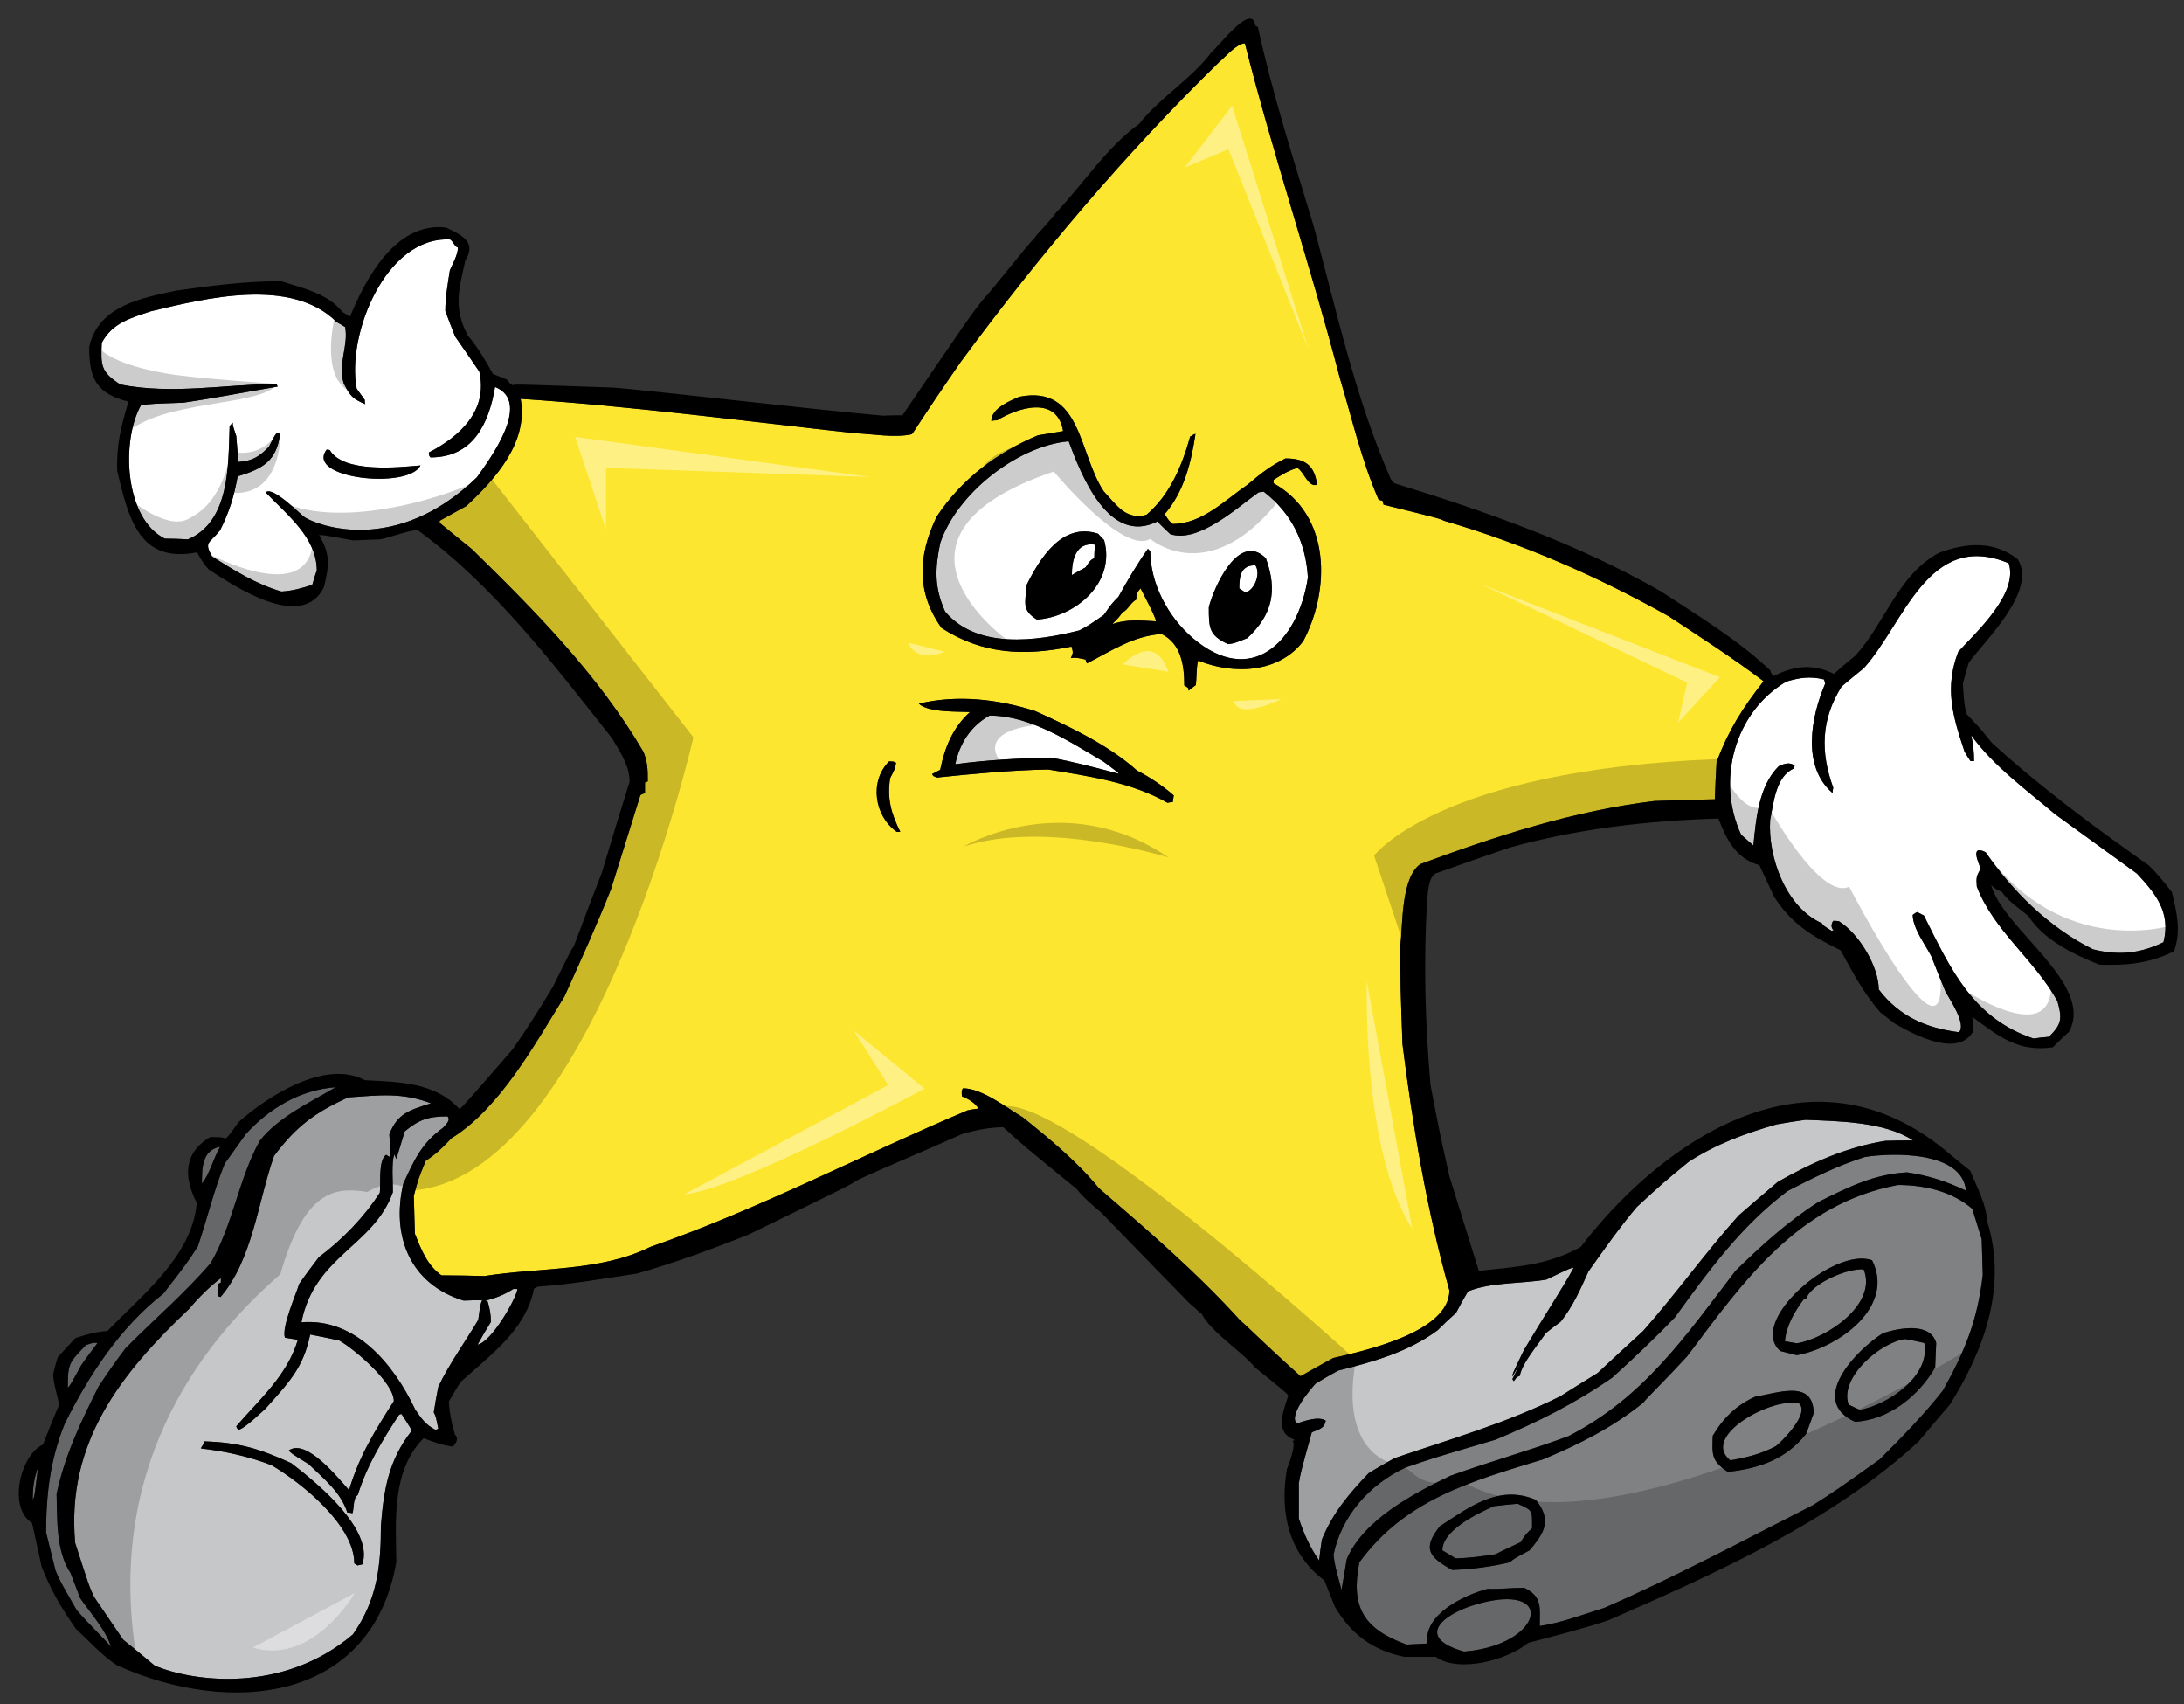 <?xml version="1.0" encoding="utf-8"?>
<!-- Generator: Adobe Illustrator 17.0.0, SVG Export Plug-In . SVG Version: 6.00 Build 0)  -->
<!DOCTYPE svg PUBLIC "-//W3C//DTD SVG 1.1//EN" "http://www.w3.org/Graphics/SVG/1.1/DTD/svg11.dtd">
<svg version="1.1" id="Layer_1" xmlns="http://www.w3.org/2000/svg" xmlns:xlink="http://www.w3.org/1999/xlink" x="0px" y="0px"
	 width="200px" height="156px" viewBox="0 0 200 156" style="enable-background:new 0 0 200 156;" xml:space="preserve">
<rect x="0" y="0" width="200" height="156" fill="#333333" stroke="none"/>
<path id="color4" style="fill:#C6C7C9;" d="M36.548,129.521c-1.539,2.34-2.949,4.65-3.784,7.346c-0.447,0.286-0.32,1.151-0.48,1.667
	c-0.16-0.033-0.32-0.065-0.481-0.065c-0.577-1.86-2.181-3.111-3.528-4.426c-1.57-0.963-1.57-0.963-1.828-1.252
	c1.604-1.152,4.522,2.536,5.518,3.625c0.96-3.175,2.308-5.324,4.103-8.146c0-1.732-3.686-4.811-5.002-5.55
	c-0.898-0.191-1.795-0.383-2.662-0.545c-0.609,3.048-1.988,4.427-4.072,6.768c-0.193,0.163-2.021,1.956-2.534,1.956
	c-0.065-0.126-0.129-0.224-0.161-0.319c2.118-2.47,4.65-4.619,5.644-7.924c-0.417-0.063-0.802-0.127-1.187-0.19
	c-0.32-0.961,1.029-4.009,1.315-4.941c0.577-0.832,1.188-1.634,1.796-2.436c2.117-1.57,4.17-3.688,5.58-5.9
	c0.097-0.803-0.16-2.983,0.579-3.465c0.095,0.063,0.192,0.13,0.321,0.192c0.063-0.896,0.063-0.896-0.032-2.053
	c0.736-1.955,1.891-2.244,3.815-2.854c-2.694-1.024-4.714-0.737-7.6-0.542c-3.111,1.441-4.745,2.66-6.768,5.353
	c-1.474,4.139-1.956,9.496-4.905,12.925c-0.097-0.03-0.162-0.062-0.226-0.096c0-0.384,0-0.77,0.033-1.124
	c0.063-0.03,0.128-0.062,0.225-0.095v-0.415c-0.962,0.704-2.118,1.858-2.886,2.789c-6.288,5.934-11.29,12.283-10.455,21.456
	c1.281,3.975,1.281,3.975,1.73,4.938c0.867,1.283,1.766,2.599,2.663,3.913c0.963,0.77,1.923,1.57,2.886,2.373
	c3.419,1.452,11.704,2.634,18.154-2.855c2.211-3.142,2.565-6.222,2.565-9.939c0.255-3.305,0.706-5.998,2.789-8.66
	c0-0.193,0-0.193-0.898-1.573C36.677,129.456,36.614,129.489,36.548,129.521z M33.181,143.216c-0.16,0.032-0.32,0.063-0.448,0.098
	c-0.097-0.066-0.192-0.13-0.288-0.192c0-3.497-4.844-7.377-7.57-8.982c-2.084-0.802-4.265-1.284-6.478-1.537
	c0.064-0.195,0.257-0.323,0.32-0.645c3.174,0.096,5.069,0.676,7.953,1.99C29.011,135.744,34.24,140.008,33.181,143.216z
	 M125.32,134.878c-1.796,1.891-3.271,3.623-4.266,6.06c-0.097,0.642-0.192,1.285-0.257,1.926c-0.833-1.188-1.412-2.47-1.859-3.848
	v-3.239c0.192-1.059,0.192-1.059,1.187-4.649c0.768-0.321,1.121-0.353,1.282-1.062c-0.672-0.449-1.956,0.032-2.661,0.256
	c-0.771-0.766,1.282-3.174,1.733-3.654c0.67-0.417,1.347-0.801,2.052-1.188c3.206-0.8,6.411-1.698,9.106-3.686
	c0.546-0.544,1.122-1.091,1.7-1.603c0.353-0.674,0.706-1.316,1.091-1.959c2.051-0.862,4.97-0.702,7.184-1.089
	c2.212-1.058,2.212-1.058,2.502-1.089c-0.93,1.733-2.565,4.201-4.555,7.534c-1.058,2.184-1.058,2.184-1.058,2.44
	c0.223-0.418,0.48-0.803,0.737-1.189c-0.257,0.448-0.515,0.933-0.737,1.412c0.032,0.065,0.064,0.129,0.128,0.191
	c0.224-0.288,0.224-0.382,0.544-0.479c0.225-1.22,1.732-2.919,2.375-3.912c0.448-0.353,0.896-0.707,1.379-1.058
	c1.123-1.414,1.795-2.953,2.532-4.588c1.413-1.987,2.855-4.041,4.427-5.902c2.405-2.212,2.405-2.212,4.747-4.135
	c2.533-1.638,5.161-2.599,8.049-3.431c0.867-0.161,1.762-0.291,2.662-0.418c3.015,0.127,7.247,0.161,9.846,1.893
	c-0.866,0-1.701,0-2.534,0.032c-3.56,0.575-6.735,1.986-9.846,3.751c-1.218,1.028-2.405,2.052-3.592,3.078
	c-3.048,3.399-5.741,7.183-8.754,10.584c-1.412,1.282-2.793,2.566-4.171,3.848c-1.154,0.706-2.277,1.411-3.398,2.119
	c-4.939,2.468-10.039,3.91-15.203,5.674C126.893,133.948,126.089,134.396,125.32,134.878z M43.795,120.831
	c-1.216,2.052-2.628,3.975-3.656,6.124c-0.16,0.771-0.287,1.541-0.415,2.344c0.191,0.384,0.191,0.384,0.415,1.507
	c-0.095,0.03-0.191,0.063-0.255,0.095c-0.899-0.449-1.283-1.026-1.86-1.858c-1.924-4.073-5.42-8.403-10.423-7.985
	c1.222-6.114,6.585-6.94,8.372-11.899c0.03-0.707-0.162-2.95,0.16-3.464c0.032,0.127,0.095,0.255,0.161,0.416
	c0.256-0.866,0.511-1.7,0.768-2.533c1.314-1.088,2.182-1.378,3.914-1.378c0.351,0.352-0.192,0.799-0.417,1.056
	c-1.957,1.412-2.631,2.953-3.625,5.101c-1.122,4.812,0.61,9.205,5.518,10.712c0.545-0.031,1.122-0.031,1.699-0.031
	C43.99,119.42,43.99,119.42,43.795,120.831z M47.004,118.007h0.384c-0.128,0.899-2.339,4.813-3.655,5.1
	c0.383-0.706,0.801-1.411,1.219-2.081c0-0.708-0.098-1.19-0.29-1.862c-0.064-0.033-0.127-0.063-0.192-0.094
	C45.4,118.842,46.202,118.52,47.004,118.007z"/>
<path id="color3" style="fill:#808183;" d="M138.733,149.74c-1.037,0.712-2.608,1.297-4.659,1.46
	c-4.531-1.271-2.002-3.408,1.067-4.31C140.52,145.313,141.379,147.93,138.733,149.74z M6.467,144.018
	c-1.347-2.021-1.219-4.905-1.284-7.246c0.77-3.594,2.214-6.576,3.85-9.848c1.922-2.886,2.245-3.144,2.438-3.463
	c2.533-2.566,5.482-5.1,7.823-7.826c2.054-3.524,2.535-7.663,4.492-11.191c1.699-2.182,4.617-3.527,6.958-4.909
	c-3.238,0.227-6.092,1.927-8.242,4.301c-0.642,0.895-1.281,1.794-1.924,2.692c-1.011,2.497-1.591,5.019-2.469,7.601
	c-1.057,1.604-1.057,1.604-3.143,4.298c-3.977,3.108-6.832,7.472-9.044,11.931c-1.313,3.269-1.701,6.415-1.701,9.942
	c0.289,1.153,0.579,2.309,0.868,3.495c0.416,0.962,0.416,0.962,1.922,3.591c1.123,1.316,2.984,3.078,3.144,3.399
	c-0.321-1.379-1.989-3.271-2.823-4.489C7.043,145.525,6.755,144.756,6.467,144.018z M177.915,127.308
	c-1.765,2.248-3.752,4.267-5.771,6.288c-3.913,2.789-3.913,2.789-6.127,4.201c-6.316,3.207-12.603,6.573-19.082,9.395
	c-1.955,0.608-3.945,1.382-5.933,1.67c0-1.733,0.255-2.663-1.411-3.497c-1.477,0-1.894,0.128-3.37,0.097
	c-2.18,0.578-5.866,2.339-5.515,5.002c-0.641,0.032-1.282,0.066-1.89,0.098c-4.011-1.445-5.133-3.496-4.332-7.536
	c4.234-5.772,10.232-7.409,16.838-9.429c3.305-1.38,6.349-2.919,9.142-5.164c0.513-0.641,1.795-1.828,4.038-4.266
	c5.198-6.929,10.17-13.982,19.308-15.684c2.406,0,4.94,0.579,6.8,2.183c0.287,0.929,0.578,1.858,0.863,2.79
	c0.036,1.056,0.066,2.147,0.098,3.238C181.091,120.895,179.938,123.686,177.915,127.308z M140.65,137.314
	c-3.368-1.444-6.061,0.642-8.789,2.405c-1.666,2.086-0.961,2.854,1.123,4.01c1.796-0.065,3.559-0.29,5.292-0.705
	c0.352-0.321,0.352-0.321,1.795-1.092C141.42,140.329,142.156,139.207,140.65,137.314z M163.035,123.686
	c0.48,0.128,0.994,0.256,1.507,0.382c3.753-0.672,9.045-4.391,6.894-8.689C167.973,114.095,159.956,121.021,163.035,123.686z
	 M166.083,129.393c0-3.174-3.368-1.826-5.324-1.538c-1.732,0.769-2.951,1.956-3.914,3.591c-0.063,1.732-0.128,2.311,1.379,3.305
	c2.92-0.322,5.323-1.157,7.185-3.497C165.634,130.612,165.857,130.003,166.083,129.393z M177.307,122.948
	c-0.546-1.956-3.464-1.347-4.873-0.898c-2.473,1.569-6.896,6.157-2.566,8.113c3.109-0.16,5.835-2.372,7.343-4.971
	C177.243,124.422,177.273,123.686,177.307,122.948z M132.825,135.105c3.559-1.284,7.279-2.314,10.808-3.626
	c6.862-3.528,10.647-9.045,15.299-15.139c2.403-2.341,4.715-4.457,7.565-6.285c2.695-1.346,5.102-2.567,8.145-2.727
	c1.991,0.289,3.594,0.834,5.391,1.666c-0.352-3.654-6.801-3.463-9.236-3.076c-2.469,0.77-4.778,1.924-7.088,3.111
	c-4.232,3.175-7.247,7.311-10.327,11.577c-1.827,1.891-3.784,3.751-5.739,5.515c-3.433,2.375-6.832,4.074-10.68,5.678
	c-5.772,1.7-5.772,1.7-8.274,2.564c-3.271,1.54-5.837,4.395-6.574,7.985c0.129,0.965,0.129,0.965,0.737,3.21
	c0.16-0.965,0.32-1.894,0.479-2.824C124.871,139.111,129.488,136.705,132.825,135.105z M138.982,137.666
	c-0.738,0.065-1.476,0.129-2.183,0.226c-1.441,0.642-4.714,2.181-4.714,4.041c0.385,0.224,0.803,0.483,1.22,0.737
	c1.219-0.031,2.436-0.191,3.656-0.383c0.737-0.385,1.506-0.738,2.278-1.093c0.48-0.737,0.48-0.737,1.057-1.282
	C140.297,138.277,140.425,138.31,138.982,137.666z M3.483,134.331c-0.385,1.093-0.481,1.799-0.481,2.983
	C3.162,136.995,3.162,136.995,3.483,134.331z M158.449,133.691c1.476-0.257,2.855-0.577,4.201-1.314
	c0.515-0.418,3.078-2.918,2.116-3.881C162.427,127.823,155.658,131.445,158.449,133.691z M174.484,122.594
	c-2.182,0.225-6.093,3.496-5.196,5.998c0.322,0.16,0.676,0.32,1.026,0.48c2.535-0.449,6.512-3.08,5.902-6.127
	C175.64,122.818,175.06,122.691,174.484,122.594z M8.935,122.948c-0.416-0.033-0.416-0.033-1.058,0.192
	c-1.604,1.635-1.667,1.765-1.667,3.911c0.255-0.286,0.255-0.286,1.219-2.051C7.91,124.295,8.422,123.619,8.935,122.948z
	 M170.669,116.213c-1.477-0.128-4.812,1.283-5.294,2.726h-0.193c-0.832,1.122-1.6,2.404-1.73,3.849
	c0.354,0.063,0.705,0.128,1.09,0.192C167.204,122.563,171.949,119.453,170.669,116.213z M18.493,108.354
	c0.705-0.865,1.058-2.339,1.667-3.367C18.493,105.31,18.493,106.912,18.493,108.354z"/>
<path id="color2" style="fill:#FDE62F;" d="M122.083,124.325c2.756-0.64,10.644-2.339,10.644-6.188
	c-2.085-7.442-3.335-14.915-4.297-22.547c-0.192-5.354-0.192-5.354-0.192-9.043c0.225-1.926,0.064-6.189,1.828-7.439
	c6.927-2.568,14.046-4.876,21.422-5.775c1.83-0.065,3.69-0.128,5.55-0.16c0.032-1.153,0.097-2.309,0.16-3.432
	c1.123-2.951,2.341-4.875,4.299-7.376c-2.792-2.118-5.742-4.009-8.661-5.934c-6.575-3.689-13.342-6.639-20.588-8.754
	c-0.482-0.225-0.482-0.225-5.549-1.475c-0.031-0.129-0.064-0.257-0.097-0.354c-0.127-0.031-0.256-0.063-0.353-0.096
	c-1.571-3.591-2.437-7.441-3.559-11.161c-2.662-10.23-6.094-20.364-8.69-30.626c-0.736,0-1.795,1.251-2.34,1.699
	c-8.629,8.402-16.519,17.767-23.671,27.452c-3.816,5.517-4.233,6.35-4.489,6.637c-1.571,0.354-3.624-0.031-5.228-0.094
	c-10.199-1.124-20.366-2.469-30.596-3.145c0.738,3.945-2.309,7.345-4.972,9.814c-0.832,0.448-1.636,0.899-2.436,1.349v0.192
	c0.962,0.802,1.956,1.604,2.949,2.405c5.806,5.677,11.578,11.515,15.715,18.571c0.385,1.025,0.385,1.604,0.385,2.693
	c-0.095,0.031-0.192,0.065-0.255,0.096v0.963c-0.162,0.062-0.29,0.127-0.418,0.191c-0.899,2.854-1.795,5.741-2.695,8.626
	c-1.314,3.305-2.79,6.575-4.263,9.814c-2.663,4.297-5.902,10.232-10.361,12.989c-0.703,0.77-1.475,1.507-2.339,2.051
	c-0.673,1.638-0.673,1.638-1.091,3.207c0.03,1.158,0.063,2.312,0.095,3.467c0.579,1.442,1.123,2.884,2.438,3.815
	c1.315,0,2.629,0.031,3.944,0.063c5.003-0.803,10.583-0.386,15.169-2.661c9.975-3.466,19.339-8.401,29.057-12.507
	c0.322-0.065,0.643-0.13,0.995-0.163c-0.257-0.513-0.995-0.928-1.507-1.121c-0.033-0.513-0.033-0.513,0.095-0.737
	c1.766,0,4.011,1.794,5.486,2.661c2.404,1.925,5.035,4.105,6.959,6.48c4.457,3.846,8.978,7.728,12.956,12.122
	c0.898,0.769,2.052,1.987,5.515,5.098C120.094,125.418,121.085,124.871,122.083,124.325z M82.12,76.155
	c-2.05-1.443-2.532-4.618-0.705-6.446c0.418,0,0.418,0,0.642,0.129c-0.097,0.544-0.097,0.544-0.545,1.41
	c-0.289,1.89,0.097,3.208,0.93,4.906H82.12z M107.394,73.431c-0.161,0-0.322,0.03-0.482,0.063c-3.302-1.89-7.246-2.437-10.936-3.047
	c-3.398,0.066-6.767,0.384-10.166,0.738c-0.353-0.127-0.353-0.127-0.45-0.32c0.225-0.128,0.481-0.256,0.739-0.385
	c0.417-2.054,1.153-3.879,2.726-5.292c-1.027-0.063-3.848,0.065-4.682-0.768c3.527-0.837,7.216-0.419,10.648,0.674
	c3.208,1.443,6.702,3.11,9.332,5.45c1.187,0.61,2.374,1.412,3.367,2.279C107.458,73.013,107.425,73.205,107.394,73.431z
	 M109.734,60.473c-0.161,0.163-0.161,1.828-0.226,2.245c-0.225,0.161-0.448,0.322-0.673,0.514v-0.225
	c-0.128-0.097-0.256-0.192-0.385-0.255c0-1.862-0.288-3.818-2.083-4.716c-2.599,0.191-4.521,1.509-6.834,2.695
	c-0.063-0.129-0.096-0.258-0.126-0.355c-0.481-0.095-0.866-0.225-1.349-0.128c0.226-0.479,0.226-0.513,0.065-1.058
	c-4.362,0.896-8.177,0.705-11.899-1.699c-2.309-3.239-2.18-6.608-0.448-10.197c2.276-3.434,5.518-5.871,9.269-7.441
	c0.77-0.128,1.539-0.259,2.308-0.387c-0.543-3.271-4.072-2.181-6.028-0.994c-0.193,0-0.387,0.031-0.546,0.063
	c0-1.153,1.732-1.858,2.566-2.211c5.709-1.123,5.42,5.196,7.729,8.656c1.186,1.254,2.02,2.663,3.912,2.15
	c2.149-1.829,3.271-4.521,4.008-7.183c0.097,0.031,0.226-0.191,0.481-0.224c-0.385,2.596-1.056,5.321-2.82,7.342
	c0.384,0.611,0.384,0.611,0.737,0.899c2.694,0,4.778-2.18,6.896-3.625c1.122-0.963,2.115-1.731,3.429-2.372
	c1.733,0,2.662,0.577,2.889,2.406c-0.804,0.288-1.187-1.188-1.798-1.538c-0.8,0.222-1.442,0.637-2.18,1.088v0.32
	c5.26,2.918,5.197,9.75,2.726,14.432C117.142,61.627,112.94,61.789,109.734,60.473z M104.442,53.865
	c0.064,0.13,1.476,2.76,1.41,3.016c-1.346-0.065-2.661-0.225-3.976,0.255c0.16-0.255,0.419-0.351,0.899-1.058
	c0.545-0.256,0.705-0.865,1.282-1.188C104.058,54.379,104.122,54.251,104.442,53.865z"/>
<path id="color1" style="fill:#FFFFFF;" d="M163.581,62.397c1.218-0.353,2.148-0.513,3.463-0.192
	c0.031,0.127,0.065,0.257,0.096,0.385c-1.282,2.982-2.181,7.568,0.675,10.007c0-0.161,0.031-0.323,0.063-0.482
	c-1.187-3.271-1.124-6.253,0.769-9.267c0.674-0.577,1.348-1.123,2.022-1.668c3.687-4.041,5.9-12.698,13.277-9.619
	c0.928,2.788-3.047,6.382-4.62,8.111c-1.251,3.304-0.544,5.773,0.578,9.139c0.16,0.291,0.352,0.58,0.544,0.867h0.323
	c0-0.8-0.064-1.57-0.257-2.372c1.957,2.758,5.163,5.098,7.695,7.246c2.471,1.798,4.972,3.593,7.474,5.42
	c1.67,1.797,3.143,3.528,2.436,6.286c-2.081,1.027-4.136,1.253-6.477,0.643c-3.977-1.986-7.281-5.227-9.814-8.884
	c-1.476-0.739-0.609,1.025-0.449,1.507c-0.387,0.705-0.417,0.768-0.354,1.637c1.539,4.039,5.292,6.702,7.378,10.487
	c0.48,1.667,0.354,2.147-0.769,3.272c-0.485,0.029-0.964,0.094-1.412,0.158c-5.581-1.858-7.602-6.384-10.038-11.259
	c-0.227-0.128-0.419-0.222-0.612-0.319c-0.161,0.064-0.288,0.16-0.414,0.257c0,1.218,1.153,2.726,1.699,3.784
	c0.415,1.089,0.867,2.182,1.316,3.271c0.286,0.544,1.954,2.949,1.218,3.688c-3.015-0.384-5.455-1.442-7.346-3.912
	c0-2.116-1.828-5.132-3.656-6.254c-0.192-0.031-0.352-0.031-0.513-0.031c-0.192,0.289-0.224,0.611,0.033,0.864
	c-0.065,0-0.129,0.032-0.16,0.065c-0.804-0.511-0.804-0.511-0.899-0.704c-3.304-1.442-4.972-6.063-4.749-9.462
	c0.324-1.571,0.515-4.008,2.183-4.714c0-0.096,0.032-0.161,0.064-0.225c-0.414-0.416-1.027-0.192-1.474,0.032
	c-1.828,1.828-2.053,4.779-2.311,7.248c-0.385-0.351-0.771-0.672-1.122-0.991C157.166,71.505,158.802,65.22,163.581,62.397z
	 M43.668,43.701c-7.469,7.229-14.665,4.345-15.715,3.687c-0.288-0.127-2.981-2.951-3.623-2.307c1.955,2.05,4.682,4.134,4.682,7.15
	c-0.159,0.415-0.288,0.864-0.417,1.314c-1.027,0.322-1.764,0.544-2.823,0.61c-2.309-0.673-4.297-1.923-6.35-3.207
	c-0.769-1.381-0.256-1.155,0.738-2.407c0.867-1.764,1.252-3.012,1.604-4.936c2.309-0.676,3.592-1.444,3.879-3.882
	c-0.094-0.031-0.191-0.063-0.254-0.096c-0.193,0.159-0.193,0.159-0.771,1.283c-0.899,0.897-1.476,1.284-2.79,1.379
	c-0.063-0.803-0.128-1.603-0.193-2.374c-0.321-0.961-0.321-0.961-0.321-1.218c-0.095,0.097-0.192,0.193-0.287,0.32
	c-0.129,3.592,0.031,8.724-3.817,10.358c-0.707-0.031-1.412-0.065-2.117-0.065c-3.721-1.858-4.009-8.977-2.181-12.218
	c0.995-0.126,0.995-0.126,3.848-0.224c2.885-0.417,5.806-0.994,8.66-1.475c-0.031-0.095-0.063-0.191-0.096-0.256
	c-4.779,0.065-9.589,0.994-14.305,0.065c-1.795-1.155-1.795-1.733-1.701-3.817c0.964-1.829,2.663-2.278,4.493-2.887
	c4.97-1.186,12.859-3.175,17.027,0.993c0.257,0.13,0.513,0.29,0.77,0.451c0.321,1.73-0.705,3.4-0.128,5.163
	c0.577,1.155,0.835,1.41,1.958,1.892c-0.034-0.128-0.034-0.257-0.034-0.385c-0.257-0.352-0.513-0.705-0.738-1.026
	c-0.962-4.873,2.63-13.982,8.561-13.661c0.322,0.225,0.386,0.64,0.706,0.736c0,0.674-0.48,1.477-0.737,2.085
	c-0.193,1.251-0.417,2.471-0.417,3.722c0.288,0.769,0.577,1.538,0.899,2.339c0.736,1.059,1.474,2.117,2.212,3.207
	c0.833,3.593-1.828,5.966-4.619,7.41c0.031,0.32,0.031,0.32,0.16,0.449c3.849,0,5.324-3.015,5.903-6.446
	C48.8,36.805,44.758,42.161,43.668,43.701z M38.503,42.609c-2.078,0.188-7.079,0.705-8.305-1.412
	c-0.097-0.031-0.193-0.031-0.288-0.031C27.909,43.833,37.433,44.824,38.503,42.609z"/>
<path id="fill" style="fill:#FFFFFF;" d="M102.423,70.832c-2.053-0.544-4.105-1.091-6.223-1.477
	c-2.918,0.065-5.837,0.226-8.724,0.61c0.417-1.925,1.413-3.495,3.143-4.456c3.753,0,7.345,2.404,10.456,4.232
	C102.454,70.768,102.454,70.768,102.423,70.832z M119.772,52.871c-0.927,6.014-5.252,10.058-10.538,5.546
	c-2.315-1.975-3.895-5.049-3.895-7.951c-0.097-0.095-0.16-0.161-0.223-0.222c-0.932,1.315-1.925,2.981-2.695,4.392
	c-0.577,0.579-0.577,0.579-1.347,1.668c-1.442,0.994-1.442,0.994-2.247,1.411c-3.943,0.995-9.363,1.733-12.282-1.73
	c-0.993-2.246-0.93-3.882-0.449-6.253c1.509-4.522,7.057-8.917,11.771-9.333c1.154,3.142,3.689,9.558,8.114,7.345
	c0.385,0.384,0.77,0.769,1.185,1.153c2.6,0.866,6.223-2.501,8.082-3.817c0.161-0.031,0.321-0.065,0.481-0.065
	C118.297,47.003,119.579,49.665,119.772,52.871z M101.108,49.441c-0.195-0.193-0.387-0.387-0.546-0.58
	c-3.303-1.089-5.357,2.278-6.576,4.747c-0.064,1.634-0.448,2.214,0.963,3.112C98.478,56.497,102.197,53.352,101.108,49.441z
	 M115.923,51.109c-2.533-2.534-4.842,2.854-5.226,4.491c0,1.857,0,2.564,1.762,3.366c0.547-0.063,0.547-0.063,1.765-0.546
	C116.563,56.24,116.982,54.028,115.923,51.109z M113.486,53.865c0.191,0.13,0.386,0.257,0.576,0.386
	c0.834-0.256,1.411-1.733,0.898-2.503C113.678,51.749,113.486,52.647,113.486,53.865z M98.156,52.647
	c0.416-0.254,0.834-0.481,1.253-0.704c0.223-0.322,0.414-0.705,0.799-0.836c0-0.416,0.032-0.833,0.064-1.25
	C98.478,49.6,98.156,51.331,98.156,52.647z"/>
<path id="outline" d="M178.557,128.592c3.177-5.068,5.26-10.809,3.433-16.739c-0.129-1.701-0.93-3.111-1.573-4.684
	c-0.575-0.449-1.122-0.897-1.667-1.347c-13.375-11.648-27.498-0.217-33.995,8.338c-3.013,1.666-5.867,1.826-9.333,2.18
	c-0.898-2.886-1.795-5.773-2.694-8.658c-0.863-3.85-0.863-3.85-1.729-8.339c-0.483-5.582-0.643-11.162-0.321-16.773
	c0.097-0.737,0.065-2.146,0.77-2.599c2.245-0.802,4.52-1.601,6.799-2.374c6.189-1.73,12.7-2.469,19.115-2.661
	c0.736,1.893,1.572,3.657,3.753,4.267c0.448,0.961,0.896,1.925,1.345,2.887c1.604,2.498,3.431,3.592,6.094,4.907
	c1.123,2.051,2.052,3.848,3.625,5.675c0.447,0.354,0.895,0.705,1.379,1.059c1.828,1.059,5.771,3.111,7.152,0.672
	c0.031-0.8-0.097-1.025-0.097-1.313c2.502,1.859,4.231,3.239,7.376,2.791c0.481-0.48,0.963-0.965,1.476-1.413
	c2.404-4.361-6.028-9.395-7.12-13.437c0.321,0.319,0.544,0.448,0.962,0.608c0.577,0.867,1.668,1.571,2.436,2.215
	c1.38,2.18,4.17,3.526,6.482,4.457c2.499,0.096,4.586-0.098,6.859-1.218c0.675-1.895,0.257-3.466-0.19-5.423
	c-1.283-1.602-1.283-1.602-2.148-2.467c-4.97-3.497-9.879-7.121-14.368-11.226c-1.026-1.283-1.026-1.283-2.276-2.599
	c-0.227-0.896-0.227-0.896-0.353-2.789c0.159-0.641,0.353-1.284,0.545-1.924c1.411-1.956,6.286-6.542,4.489-9.46
	c-2.148-1.701-4.65-1.54-7.184-0.61c-3.784,1.989-4.938,6.414-7.696,9.429c-0.676,0.545-1.314,1.089-1.959,1.668
	c-1.955-0.961-3.622-0.738-5.514,0.193c-0.194-0.161-0.194-0.161-0.321-0.515c-2.982-2.82-6.605-5.001-10.038-7.247
	c-7.699-4.393-15.941-7.281-24.374-9.879c-0.128-0.127-0.225-0.254-0.321-0.351c-3.238-7.377-4.971-15.363-7.055-23.123
	c-1.828-6.062-3.785-12.123-5.132-18.313c-0.095-0.031-0.159-0.062-0.225-0.094c-0.289-2.216-3.302,1.827-4.04,2.436
	c-1.828,2.436-4.715,4.136-6.607,6.543c-2.886,2.051-5.163,5.548-7.599,8.112c-0.996,1.316-1.732,1.924-1.99,2.342
	c-0.578,0.546-4.233,5.196-4.746,5.677c-1.091,1.379-1.091,1.379-7.345,10.55c-0.609,0-1.219,0-1.796,0.033
	c-7.151-0.642-20.652-2.246-24.598-2.567c-9.107-0.319-9.107-0.319-9.267-0.223c-0.193-0.063-0.193-0.063-0.548-0.515
	c-0.448-0.191-0.864-0.351-1.282-0.51c-0.674-1.22-1.41-2.47-2.309-3.528c-1.348-2.501-0.802-4.265-0.225-6.864
	c1.059-1.731-0.32-2.309-1.764-3.014c-4.585-0.546-7.343,4.617-8.787,8.145c-0.256-0.16-0.481-0.288-0.706-0.417
	c-1.315-1.699-3.656-2.183-5.612-2.82c-3.208,0-6.447,0.414-9.622,0.864c-3.068,0.662-6.646,1.323-7.766,4.505
	c-0.073,0.208-0.136,0.428-0.187,0.659c0,2.821,0.611,4.264,3.594,5.001c-0.674,2.248-1.122,4.012-1.027,6.351
	c1.027,4.298,1.988,8.499,7.312,7.442c0.482,0.865,0.482,0.865,1.057,1.57c2.343,1.509,8.532,5.708,10.553,1.636
	c0.481-1.925,0.641-3.013-0.45-4.779c0.289-0.031,0.289-0.031,3.143,0.482c0.833-0.032,1.668-0.064,2.502-0.098
	c1.123-0.256,2.213-0.705,3.367-0.865c7.024,5.099,12.475,12.315,17.832,19.081c0.739,1.253,1.604,2.503,1.604,3.977
	c-0.866,2.76-1.701,5.519-2.534,8.306c-0.867,2.245-1.732,4.491-2.567,6.735c-0.256,0.353-0.256,0.353-1.956,3.785
	c-1.155,1.924-2.374,3.85-3.656,5.675c-4.522,5.197-4.522,5.197-4.874,5.454c-2.246-2.469-5.614-2.469-8.66-2.63
	c-3.625-1.957-8.949,1.508-11.545,3.814c-0.963,1.351-0.963,1.351-1.252,1.542c-0.224-0.129-0.224-0.129-1.346-0.161
	c-2.502,1.476-2.437,3.721-1.251,6.03c-0.385,4.873-5.066,8.498-8.18,11.737c-1.088,0.065-1.891,0.32-2.916,0.643
	c-0.545,0.577-1.091,1.153-1.637,1.763c-0.16,0.514-0.29,1.026-0.417,1.57c0.064,1.027,0.385,1.829,0.545,2.791
	c-0.512,1.188-0.994,2.407-1.474,3.625c-2.085,0.962-3.24,5.805-0.995,7.184c0.289,1.315,0.578,2.631,0.867,3.976
	c0.832,2.151,1.795,3.784,3.143,5.71c1.25,1.155,2.34,2.404,3.751,3.335c10.51,4.738,23.378,3.327,25.594-9.461
	c-0.065-3.816-0.419-8.402,2.501-11.321c0.928,0.354,1.699,0.642,2.692,0.77c0.289-0.351,0.545-0.736,0.162-1.122
	c-0.291-1.026-0.484-1.955-0.545-3.014c0.352-0.609,0.705-1.219,1.091-1.8c2.692-2.437,5.963-4.743,6.702-8.529l0.384-0.191
	c3.015-0.192,6.031-0.738,9.044-1.187c3.496-0.994,6.896-2.245,10.264-3.591c9.204-4.49,9.204-4.49,9.878-4.94
	c1.699-0.832,5.9-2.564,9.685-4.265c1.25-0.353,2.406-0.579,3.72-0.61c1.828,1.668,1.828,1.668,6.704,5.646
	c0.673,0.835,1.476,1.509,2.275,2.18c2.694,2.793,5.42,5.581,8.146,8.371c0.673,0.515,0.738,0.738,0.996,0.835
	c1.057,1.893,3.527,3.302,4.937,4.971c2.823,2.277,2.823,2.277,3.047,2.563c-0.447,1.445-1.314,3.37,0.547,4.041
	c0,0.098,0,0.098-0.163,0.098c0.387,0.387-0.448,2.407-0.514,2.597c-0.67,3.913,0.13,7.731,3.433,10.198
	c0.321,0.803,0.644,1.604,0.963,2.407c1.508,2.533,3.432,3.976,6.35,4.585h2.886c2.117,1.508,6.576,0.29,8.467-1.28
	c2.438-0.644,4.907-1.254,7.313-2.053c9.847-4.298,20.493-9.047,28.447-16.391C176.634,130.835,177.596,129.714,178.557,128.592z
	 M3.002,137.314c0-1.185,0.097-1.891,0.481-2.983C3.162,136.995,3.162,136.995,3.002,137.314z M163.581,62.397
	c1.218-0.353,2.148-0.513,3.463-0.192c0.031,0.127,0.065,0.257,0.096,0.385c-1.282,2.982-2.181,7.568,0.675,10.007
	c0-0.161,0.031-0.323,0.063-0.482c-1.187-3.271-1.124-6.253,0.769-9.267c0.674-0.577,1.348-1.123,2.022-1.668
	c3.687-4.041,5.9-12.698,13.277-9.619c0.928,2.788-3.047,6.382-4.62,8.111c-1.251,3.304-0.544,5.773,0.578,9.139
	c0.16,0.291,0.352,0.58,0.544,0.867h0.323c0-0.8-0.064-1.57-0.257-2.372c1.957,2.758,5.163,5.098,7.695,7.246
	c2.471,1.798,4.972,3.593,7.474,5.42c1.67,1.797,3.143,3.528,2.436,6.286c-2.081,1.027-4.136,1.253-6.477,0.643
	c-3.977-1.986-7.281-5.227-9.814-8.884c-1.476-0.739-0.609,1.025-0.449,1.507c-0.387,0.705-0.417,0.768-0.354,1.637
	c1.539,4.039,5.292,6.702,7.378,10.487c0.48,1.667,0.354,2.147-0.769,3.272c-0.485,0.029-0.964,0.094-1.412,0.158
	c-5.581-1.858-7.602-6.384-10.038-11.259c-0.227-0.128-0.419-0.222-0.612-0.319c-0.161,0.064-0.288,0.16-0.414,0.257
	c0,1.218,1.153,2.726,1.699,3.784c0.415,1.089,0.867,2.182,1.316,3.271c0.286,0.544,1.954,2.949,1.218,3.688
	c-3.015-0.384-5.455-1.442-7.346-3.912c0-2.116-1.828-5.132-3.656-6.254c-0.192-0.031-0.352-0.031-0.513-0.031
	c-0.192,0.289-0.224,0.611,0.033,0.864c-0.065,0-0.129,0.032-0.16,0.065c-0.804-0.511-0.804-0.511-0.899-0.704
	c-3.304-1.442-4.972-6.063-4.749-9.462c0.324-1.571,0.515-4.008,2.183-4.714c0-0.096,0.032-0.161,0.064-0.225
	c-0.414-0.416-1.027-0.192-1.474,0.032c-1.828,1.828-2.053,4.779-2.311,7.248c-0.385-0.351-0.771-0.672-1.122-0.991
	C157.166,71.505,158.802,65.22,163.581,62.397z M27.953,47.388c-0.288-0.127-2.981-2.951-3.623-2.307
	c1.955,2.05,4.682,4.134,4.682,7.15c-0.159,0.415-0.288,0.864-0.417,1.314c-1.027,0.322-1.764,0.544-2.823,0.61
	c-2.309-0.673-4.297-1.923-6.35-3.207c-0.769-1.381-0.256-1.155,0.738-2.407c0.867-1.764,1.252-3.012,1.604-4.936
	c2.309-0.676,3.592-1.444,3.879-3.882c-0.094-0.031-0.191-0.063-0.254-0.096c-0.193,0.159-0.193,0.159-0.771,1.283
	c-0.899,0.897-1.476,1.284-2.79,1.379c-0.063-0.803-0.128-1.603-0.193-2.374c-0.321-0.961-0.321-0.961-0.321-1.218
	c-0.095,0.097-0.192,0.193-0.287,0.32c-0.129,3.592,0.031,8.724-3.817,10.358c-0.707-0.031-1.412-0.065-2.117-0.065
	c-3.721-1.858-4.009-8.977-2.181-12.218c0.995-0.126,0.995-0.126,3.848-0.224c2.885-0.417,5.806-0.994,8.66-1.475
	c-0.031-0.095-0.063-0.191-0.096-0.256c-4.779,0.065-9.589,0.994-14.305,0.065c-1.795-1.155-1.795-1.733-1.701-3.817
	c0.964-1.829,2.663-2.278,4.493-2.887c4.97-1.186,12.859-3.175,17.027,0.993c0.257,0.13,0.513,0.29,0.77,0.451
	c0.321,1.73-0.705,3.4-0.128,5.163c0.577,1.155,0.835,1.41,1.958,1.892c-0.034-0.128-0.034-0.257-0.034-0.385
	c-0.257-0.352-0.513-0.705-0.738-1.026c-0.962-4.873,2.63-13.982,8.561-13.661c0.322,0.225,0.386,0.64,0.706,0.736
	c0,0.674-0.48,1.477-0.737,2.085c-0.193,1.251-0.417,2.471-0.417,3.722c0.288,0.769,0.577,1.538,0.899,2.339
	c0.736,1.059,1.474,2.117,2.212,3.207c0.833,3.593-1.828,5.966-4.619,7.41c0.031,0.32,0.031,0.32,0.16,0.449
	c3.849,0,5.324-3.015,5.903-6.446c3.463,1.379-0.579,6.734-1.669,8.274C36.199,50.93,29.003,48.045,27.953,47.388z M20.16,104.987
	c-0.609,1.028-0.962,2.502-1.667,3.367C18.493,106.912,18.493,105.31,20.16,104.987z M7.877,123.141
	c0.642-0.226,0.642-0.226,1.058-0.192c-0.513,0.671-1.026,1.347-1.506,2.053c-0.964,1.765-0.964,1.765-1.219,2.051
	C6.21,124.905,6.273,124.775,7.877,123.141z M7.01,147.385c-1.506-2.629-1.506-2.629-1.922-3.591
	c-0.289-1.186-0.579-2.342-0.868-3.495c0-3.527,0.388-6.674,1.701-9.942c2.213-4.459,5.067-8.822,9.044-11.931
	c2.086-2.693,2.086-2.693,3.143-4.298c0.878-2.582,1.458-5.104,2.469-7.601c0.643-0.898,1.283-1.798,1.924-2.692
	c2.15-2.374,5.003-4.074,8.242-4.301c-2.341,1.382-5.258,2.728-6.958,4.909c-1.957,3.528-2.438,7.667-4.492,11.191
	c-2.341,2.727-5.291,5.26-7.823,7.826c-0.193,0.319-0.516,0.577-2.438,3.463c-1.636,3.271-3.08,6.254-3.85,9.848
	c0.065,2.341-0.063,5.226,1.284,7.246c0.289,0.738,0.576,1.508,0.864,2.277c0.834,1.218,2.502,3.11,2.823,4.489
	C9.994,150.463,8.133,148.701,7.01,147.385z M34.881,139.689c0,3.718-0.354,6.798-2.565,9.939
	c-6.45,5.489-14.734,4.308-18.154,2.855c-0.962-0.803-1.922-1.604-2.886-2.373c-0.898-1.314-1.796-2.63-2.663-3.913
	c-0.449-0.963-0.449-0.963-1.73-4.938c-0.835-9.173,4.167-15.522,10.455-21.456c0.769-0.931,1.924-2.085,2.886-2.789v0.415
	c-0.096,0.033-0.162,0.064-0.225,0.095c-0.033,0.354-0.033,0.74-0.033,1.124c0.064,0.034,0.129,0.065,0.226,0.096
	c2.949-3.429,3.431-8.786,4.905-12.925c2.022-2.692,3.657-3.911,6.768-5.353c2.886-0.195,4.906-0.482,7.6,0.542
	c-1.924,0.61-3.079,0.899-3.815,2.854c0.095,1.156,0.095,1.156,0.032,2.053c-0.128-0.063-0.226-0.129-0.321-0.192
	c-0.739,0.482-0.482,2.662-0.579,3.465c-1.41,2.212-3.463,4.33-5.58,5.9c-0.609,0.802-1.219,1.604-1.796,2.436
	c-0.287,0.933-1.635,3.98-1.315,4.941c0.385,0.063,0.771,0.127,1.187,0.19c-0.994,3.305-3.526,5.454-5.644,7.924
	c0.032,0.096,0.096,0.193,0.161,0.319c0.514,0,2.341-1.793,2.534-1.956c2.084-2.341,3.463-3.72,4.072-6.768
	c0.867,0.162,1.764,0.354,2.662,0.545c1.316,0.739,5.002,3.817,5.002,5.55c-1.795,2.821-3.143,4.971-4.103,8.146
	c-0.996-1.089-3.914-4.777-5.518-3.625c0.257,0.289,0.257,0.289,1.828,1.252c1.347,1.314,2.951,2.566,3.528,4.426
	c0.162,0,0.321,0.031,0.481,0.065c0.161-0.516,0.033-1.381,0.48-1.667c0.835-2.695,2.246-5.006,3.784-7.346
	c0.066-0.032,0.129-0.065,0.224-0.065c0.898,1.38,0.898,1.38,0.898,1.573C35.587,133.691,35.136,136.385,34.881,139.689z
	 M40.139,126.955c-0.16,0.771-0.287,1.541-0.415,2.344c0.191,0.384,0.191,0.384,0.415,1.507c-0.095,0.03-0.191,0.063-0.255,0.095
	c-0.899-0.449-1.283-1.026-1.86-1.858c-1.924-4.073-5.42-8.403-10.423-7.985c1.222-6.114,6.585-6.94,8.372-11.899
	c0.03-0.707-0.162-2.95,0.16-3.464c0.032,0.127,0.095,0.255,0.161,0.416c0.256-0.866,0.511-1.7,0.768-2.533
	c1.314-1.088,2.182-1.378,3.914-1.378c0.351,0.352-0.192,0.799-0.417,1.056c-1.957,1.412-2.631,2.953-3.625,5.101
	c-1.122,4.812,0.61,9.205,5.518,10.712c0.545-0.031,1.122-0.031,1.699-0.031c-0.16,0.385-0.16,0.385-0.354,1.796
	C42.579,122.883,41.167,124.806,40.139,126.955z M43.733,123.106c0.383-0.706,0.801-1.411,1.219-2.081
	c0-0.708-0.098-1.19-0.29-1.862c-0.064-0.033-0.127-0.063-0.192-0.094c0.931-0.228,1.732-0.55,2.534-1.063h0.384
	C47.26,118.906,45.049,122.819,43.733,123.106z M113.583,120.896c-3.978-4.395-8.499-8.276-12.956-12.122
	c-1.924-2.375-4.555-4.556-6.959-6.48c-1.476-0.867-3.721-2.661-5.486-2.661c-0.128,0.225-0.128,0.225-0.095,0.737
	c0.512,0.193,1.25,0.608,1.507,1.121c-0.353,0.033-0.673,0.098-0.995,0.163c-9.717,4.105-19.081,9.041-29.057,12.507
	c-4.586,2.275-10.166,1.858-15.169,2.661c-1.315-0.032-2.628-0.063-3.944-0.063c-1.316-0.932-1.86-2.373-2.438-3.815
	c-0.032-1.155-0.065-2.309-0.095-3.467c0.418-1.569,0.418-1.569,1.091-3.207c0.864-0.544,1.636-1.281,2.339-2.051
	c4.458-2.757,7.698-8.692,10.361-12.989c1.473-3.239,2.949-6.51,4.263-9.814c0.899-2.885,1.796-5.771,2.695-8.626
	c0.128-0.064,0.256-0.129,0.418-0.191v-0.963c0.063-0.031,0.16-0.065,0.255-0.096c0-1.088,0-1.668-0.385-2.693
	c-4.137-7.056-9.909-12.894-15.715-18.571c-0.993-0.801-1.987-1.603-2.949-2.405v-0.192c0.8-0.449,1.604-0.9,2.436-1.349
	c2.663-2.469,5.709-5.869,4.972-9.814c10.23,0.676,20.397,2.021,30.596,3.145c1.604,0.063,3.656,0.448,5.228,0.094
	c0.256-0.288,0.673-1.121,4.489-6.637c7.152-9.686,15.042-19.05,23.671-27.452c0.545-0.448,1.604-1.699,2.34-1.699
	c2.597,10.262,6.028,20.396,8.69,30.626c1.122,3.72,1.987,7.569,3.559,11.161c0.098,0.034,0.227,0.065,0.353,0.096
	c0.032,0.097,0.066,0.224,0.097,0.354c5.066,1.251,5.066,1.251,5.549,1.475c7.246,2.116,14.013,5.066,20.588,8.754
	c2.919,1.925,5.869,3.816,8.661,5.934c-1.958,2.501-3.176,4.425-4.299,7.376c-0.063,1.123-0.128,2.278-0.16,3.432
	c-1.859,0.032-3.72,0.095-5.55,0.16c-7.376,0.898-14.495,3.207-21.422,5.775c-1.764,1.25-1.604,5.514-1.828,7.439
	c0,3.688,0,3.688,0.192,9.043c0.962,7.632,2.212,15.104,4.297,22.547c0,3.85-7.889,5.549-10.644,6.188
	c-0.998,0.546-1.989,1.093-2.985,1.668C115.635,122.883,114.481,121.664,113.583,120.896z M121.055,140.938
	c-0.097,0.642-0.192,1.285-0.257,1.926c-0.833-1.188-1.412-2.47-1.859-3.848v-3.239c0.192-1.059,0.192-1.059,1.187-4.649
	c0.768-0.321,1.121-0.353,1.282-1.062c-0.672-0.449-1.956,0.032-2.661,0.256c-0.771-0.766,1.282-3.174,1.733-3.654
	c0.67-0.417,1.347-0.801,2.052-1.188c3.206-0.8,6.411-1.698,9.106-3.686c0.546-0.544,1.122-1.091,1.7-1.603
	c0.353-0.674,0.706-1.316,1.091-1.959c2.051-0.862,4.97-0.702,7.184-1.089c2.212-1.058,2.212-1.058,2.502-1.089
	c-0.93,1.733-2.565,4.201-4.555,7.534c-1.058,2.184-1.058,2.184-1.058,2.44c0.223-0.418,0.48-0.803,0.737-1.189
	c-0.257,0.448-0.515,0.933-0.737,1.412c0.032,0.065,0.064,0.129,0.128,0.191c0.224-0.288,0.224-0.382,0.544-0.479
	c0.225-1.22,1.732-2.919,2.375-3.912c0.448-0.353,0.896-0.707,1.379-1.058c1.123-1.414,1.795-2.953,2.532-4.588
	c1.413-1.987,2.855-4.041,4.427-5.902c2.405-2.212,2.405-2.212,4.747-4.135c2.533-1.638,5.161-2.599,8.049-3.431
	c0.867-0.161,1.762-0.291,2.662-0.418c3.015,0.127,7.247,0.161,9.846,1.893c-0.866,0-1.701,0-2.534,0.032
	c-3.56,0.575-6.735,1.986-9.846,3.751c-1.218,1.028-2.405,2.052-3.592,3.078c-3.048,3.399-5.741,7.183-8.754,10.584
	c-1.412,1.282-2.793,2.566-4.171,3.848c-1.154,0.706-2.277,1.411-3.398,2.119c-4.939,2.468-10.039,3.91-15.203,5.674
	c-0.8,0.451-1.604,0.899-2.372,1.381C123.524,136.769,122.05,138.501,121.055,140.938z M123.33,142.734
	c-0.159,0.93-0.319,1.859-0.479,2.824c-0.608-2.245-0.608-2.245-0.737-3.21c0.737-3.591,3.304-6.445,6.574-7.985
	c2.502-0.864,2.502-0.864,8.274-2.564c3.848-1.604,7.247-3.303,10.68-5.678c1.955-1.764,3.912-3.624,5.739-5.515
	c3.08-4.267,6.095-8.402,10.327-11.577c2.31-1.188,4.619-2.342,7.088-3.111c2.436-0.387,8.885-0.578,9.236,3.076
	c-1.797-0.832-3.399-1.377-5.391-1.666c-3.043,0.159-5.449,1.381-8.145,2.727c-2.851,1.828-5.162,3.944-7.565,6.285
	c-4.651,6.094-8.437,11.61-15.299,15.139c-3.528,1.313-7.249,2.342-10.808,3.626C129.488,136.705,124.871,139.111,123.33,142.734z
	 M138.733,149.74c-1.037,0.712-2.608,1.297-4.659,1.46c-4.531-1.271-2.002-3.408,1.067-4.31
	C140.52,145.313,141.379,147.93,138.733,149.74z M166.018,137.797c-6.316,3.207-12.603,6.573-19.082,9.395
	c-1.955,0.608-3.945,1.382-5.933,1.67c0-1.733,0.255-2.663-1.411-3.497c-1.477,0-1.894,0.128-3.37,0.097
	c-2.18,0.578-5.866,2.339-5.515,5.002c-0.641,0.032-1.282,0.066-1.89,0.098c-4.011-1.445-5.133-3.496-4.332-7.536
	c4.234-5.772,10.232-7.409,16.838-9.429c3.305-1.38,6.349-2.919,9.142-5.164c0.513-0.641,1.795-1.828,4.038-4.266
	c5.198-6.929,10.17-13.982,19.308-15.684c2.406,0,4.94,0.579,6.8,2.183c0.287,0.929,0.578,1.858,0.863,2.79
	c0.036,1.056,0.066,2.147,0.098,3.238c-0.48,4.201-1.634,6.992-3.656,10.614c-1.765,2.248-3.752,4.267-5.771,6.288
	C168.231,136.385,168.231,136.385,166.018,137.797z M131.861,139.72c-1.666,2.086-0.961,2.854,1.123,4.01
	c1.796-0.065,3.559-0.29,5.292-0.705c0.352-0.321,0.352-0.321,1.795-1.092c1.349-1.604,2.085-2.726,0.579-4.618
	C137.282,135.87,134.589,137.956,131.861,139.72z M140.297,139.912c-0.577,0.545-0.577,0.545-1.057,1.282
	c-0.772,0.354-1.541,0.708-2.278,1.093c-1.22,0.191-2.438,0.352-3.656,0.383c-0.417-0.254-0.835-0.514-1.22-0.737
	c0-1.86,3.273-3.399,4.714-4.041c0.707-0.097,1.444-0.16,2.183-0.226C140.425,138.31,140.297,138.277,140.297,139.912z
	 M33.181,143.216c-0.16,0.032-0.32,0.063-0.448,0.098c-0.097-0.066-0.192-0.13-0.288-0.192c0-3.497-4.844-7.377-7.57-8.982
	c-2.084-0.802-4.265-1.284-6.478-1.537c0.064-0.195,0.257-0.323,0.32-0.645c3.174,0.096,5.069,0.676,7.953,1.99
	C29.011,135.744,34.24,140.008,33.181,143.216z M160.759,127.854c-1.732,0.769-2.951,1.956-3.914,3.591
	c-0.063,1.732-0.128,2.311,1.379,3.305c2.92-0.322,5.323-1.157,7.185-3.497c0.226-0.641,0.449-1.25,0.675-1.86
	C166.083,126.219,162.715,127.566,160.759,127.854z M162.65,132.377c-1.346,0.737-2.726,1.058-4.201,1.314
	c-2.791-2.246,3.978-5.868,6.317-5.195C165.729,129.459,163.165,131.959,162.65,132.377z M172.434,122.05
	c-2.473,1.569-6.896,6.157-2.566,8.113c3.109-0.16,5.835-2.372,7.343-4.971c0.033-0.771,0.063-1.507,0.097-2.244
	C176.761,120.992,173.843,121.602,172.434,122.05z M170.314,129.072c-0.351-0.16-0.704-0.32-1.026-0.48
	c-0.896-2.502,3.015-5.773,5.196-5.998c0.576,0.098,1.155,0.225,1.732,0.352C176.826,125.992,172.85,128.623,170.314,129.072z
	 M164.542,124.067c3.753-0.672,9.045-4.391,6.894-8.689c-3.464-1.283-11.48,5.644-8.401,8.308
	C163.516,123.813,164.029,123.941,164.542,124.067z M165.182,118.938h0.193c0.482-1.442,3.817-2.854,5.294-2.726
	c1.28,3.24-3.465,6.35-6.127,6.767c-0.385-0.064-0.736-0.13-1.09-0.192C163.581,121.343,164.35,120.061,165.182,118.938z
	 M82.442,76.155H82.12c-2.05-1.443-2.532-4.618-0.705-6.446c0.418,0,0.418,0,0.642,0.129c-0.097,0.544-0.097,0.544-0.545,1.41
	C81.223,73.139,81.608,74.457,82.442,76.155z M94.79,65.093c-3.432-1.093-7.121-1.511-10.648-0.674
	c0.834,0.833,3.655,0.705,4.682,0.768c-1.573,1.413-2.31,3.238-2.726,5.292c-0.257,0.128-0.514,0.257-0.739,0.385
	c0.097,0.193,0.097,0.193,0.45,0.32c3.4-0.354,6.768-0.672,10.166-0.738c3.689,0.611,7.634,1.157,10.936,3.047
	c0.16-0.032,0.321-0.063,0.482-0.063c0.031-0.226,0.064-0.417,0.096-0.609c-0.993-0.867-2.181-1.669-3.367-2.279
	C101.492,68.203,97.998,66.536,94.79,65.093z M102.423,70.832c-2.053-0.544-4.105-1.091-6.223-1.477
	c-2.918,0.065-5.837,0.226-8.724,0.61c0.417-1.925,1.413-3.495,3.143-4.456c3.753,0,7.345,2.404,10.456,4.232
	C102.454,70.768,102.454,70.768,102.423,70.832z M116.629,44.245v-0.32c0.737-0.452,1.38-0.866,2.18-1.088
	c0.611,0.351,0.994,1.826,1.798,1.538c-0.227-1.829-1.155-2.406-2.889-2.406c-1.313,0.641-2.307,1.409-3.429,2.372
	c-2.117,1.445-4.201,3.625-6.896,3.625c-0.354-0.289-0.354-0.289-0.737-0.899c1.765-2.021,2.436-4.747,2.82-7.342
	c-0.256,0.033-0.385,0.255-0.481,0.224c-0.736,2.661-1.858,5.354-4.008,7.183c-1.893,0.513-2.727-0.896-3.912-2.15
	c-2.309-3.46-2.021-9.78-7.729-8.656c-0.834,0.353-2.566,1.058-2.566,2.211c0.16-0.032,0.354-0.063,0.546-0.063
	c1.956-1.187,5.485-2.277,6.028,0.994c-0.768,0.128-1.538,0.258-2.308,0.387c-3.751,1.57-6.992,4.007-9.269,7.441
	c-1.732,3.589-1.861,6.958,0.448,10.197c3.722,2.404,7.537,2.596,11.899,1.699c0.161,0.545,0.161,0.578-0.065,1.058
	c0.482-0.096,0.867,0.034,1.349,0.128c0.031,0.097,0.063,0.226,0.126,0.355c2.312-1.187,4.235-2.504,6.834-2.695
	c1.795,0.898,2.083,2.854,2.083,4.716c0.129,0.063,0.257,0.159,0.385,0.255v0.225c0.225-0.192,0.448-0.352,0.673-0.514
	c0.064-0.417,0.064-2.083,0.226-2.245c3.206,1.316,7.407,1.154,9.62-1.796C121.826,53.996,121.889,47.164,116.629,44.245z
	 M101.876,57.137c0.16-0.255,0.419-0.351,0.899-1.058c0.545-0.256,0.705-0.865,1.282-1.188c0-0.513,0.064-0.641,0.385-1.026
	c0.064,0.13,1.476,2.76,1.41,3.016C104.507,56.816,103.191,56.656,101.876,57.137z M109.234,58.417
	c-2.315-1.975-3.895-5.049-3.895-7.951c-0.097-0.095-0.16-0.161-0.223-0.222c-0.932,1.315-1.925,2.981-2.695,4.392
	c-0.577,0.579-0.577,0.579-1.347,1.668c-1.442,0.994-1.442,0.994-2.247,1.411c-3.943,0.995-9.363,1.733-12.282-1.73
	c-0.993-2.246-0.93-3.882-0.449-6.253c1.509-4.522,7.057-8.917,11.771-9.333c1.154,3.142,3.689,9.558,8.114,7.345
	c0.385,0.384,0.77,0.769,1.185,1.153c2.6,0.866,6.223-2.501,8.082-3.817c0.161-0.031,0.321-0.065,0.481-0.065
	c2.566,1.99,3.849,4.651,4.042,7.858C118.846,58.885,114.52,62.929,109.234,58.417z M110.697,55.6c0,1.857,0,2.564,1.762,3.366
	c0.547-0.063,0.547-0.063,1.765-0.546c2.34-2.18,2.759-4.392,1.699-7.311C113.39,48.575,111.081,53.963,110.697,55.6z
	 M114.062,54.252c-0.19-0.129-0.385-0.256-0.576-0.386c0-1.219,0.191-2.116,1.475-2.116
	C115.474,52.519,114.896,53.996,114.062,54.252z M100.562,48.862c-3.303-1.089-5.357,2.278-6.576,4.747
	c-0.064,1.634-0.448,2.214,0.963,3.112c3.528-0.224,7.248-3.369,6.159-7.279C100.914,49.248,100.722,49.055,100.562,48.862z
	 M100.208,51.107c-0.384,0.13-0.576,0.514-0.799,0.836c-0.419,0.224-0.836,0.45-1.253,0.704c0-1.315,0.322-3.047,2.116-2.79
	C100.24,50.274,100.208,50.691,100.208,51.107z M38.503,42.609c-1.07,2.215-10.595,1.224-8.593-1.442c0.095,0,0.191,0,0.288,0.031
	C31.425,43.314,36.426,42.798,38.503,42.609z"/>
<path id="highlight" style="opacity:0.4;fill:#FFFFFF;" d="M112.833,9.667l7,22.333L112.5,13.667l-4,1.667L112.833,9.667z
	 M52.667,40l2.833,8.5v-5.666l24.167,0.833L52.667,40z M117.333,64L113,64.167C113.333,66,117.333,64,117.333,64z M86.5,59.667
	l-3.334-0.833C83.999,60.834,86.5,59.667,86.5,59.667z M129.334,112.5l-4.167-22.666C125.167,89.834,124.668,105.333,129.334,112.5z
	 M81.333,99.334l-18.666,10c4.667-0.333,22-9.667,22-9.667l-6.5-5.333L81.333,99.334z M32.5,145.834l-9.334,5
	C28.666,152.501,32.5,145.834,32.5,145.834z M157.5,62l-21.833-8.5l18.833,9l-0.833,3.667L157.5,62z M102.833,60.834L107,61.5
	C105.667,57.667,102.833,60.834,102.833,60.834z"/>
<path id="shadow" style="opacity:0.2;" d="M44.75,43.5l18.75,24c0,0-9.259,40.692-26,41.5c0,0-1.359-1.356-3.875,0.125
	c-3-0.5-5.75-0.125-7.955,7.533c-7.754,6.723-15.977,18.11-13.17,35.092c0,0-6,0.5-9.25-11.5c0,0-2.875-6,1.125-7.375l1.75-4.25
	c0,0-2.875-6.5,3.875-6.125c0,0,4.642-4.128,6.375-6.25c0,0,0.798-2.777,2.5-6.25c0,0-4-5.875,2-5c0,0,6.5-8.375,12.125-5.5
	c0,0,7.5,0.375,9.25,3c0,0,14-16,16.375-31.125c0,0-7.625-15.875-17.5-21.25l-0.856-2.448C40.269,47.677,42,47,44.75,43.5z
	 M25.812,45.938c0.938,1.125,3.346,3.894,2.813,4C27.75,55.688,18.25,50.25,18.25,50.25C18,52,26,54.75,26,54.75
	c5,0.5,3.25-6.25,3.25-6.25c9.75,1.5,15.5-5,15.5-5C41.516,45.417,31.375,48.563,25.812,45.938z M95.167,66.334
	c0,0-4.667-3-6.5-0.167L86.5,70.5l5.333-0.5C91.833,70,88.834,67,95.167,66.334z M133.875,135.625
	c-4.452,0.801-4.461-1.387-5.75-1.5c0,0-5.625-0.458-3.958-9.625c0,0-28.5-26-32.834-23c0,0,23.668,21.334,27.001,24.667
	c0,0-2.167,7.333,1.333,4.333c0,0-3.334,10.333,0.833,12.833c0,0,5.168,8,10.334,8c0,0,3.499,2.334,10.166-2.166
	c0,0,14.333-3.5,26-11c0,0,12.375-8.417,12.875-14.417C179.875,123.75,147.875,143.625,133.875,135.625z M187.834,90.334
	c-0.167,6.333-10.167-1.167-10.167-1.167c0.833,9.75-8.333-8-8.333-8c-2.666,1.333-7.5-7.5-7.5-7.5
	c-2.333,1.667-4.667-4.167-4.667-4.167c-25.5,1-31.333,8.834-31.333,8.834l3.166,9.5c-0.667-3,2.5-8.834,2.5-8.834
	c3-1.667,16.834-4.166,16.834-4.166c4.834-1.834,9.5-0.167,9.5-0.167c0.5,1.334,3.666,4.5,3.666,4.5c0,1.833,3.334,5,3.334,5
	c1.667,0.833,5,2.833,5,2.833c0.334,2,3.333,5.834,3.333,5.834c9.333,5.5,6.333-1.167,6.333-1.167l5.167,3.5
	C191.5,97.167,187.834,90.334,187.834,90.334z M92.333,58.667c0,0-13.5-9.5,4.167-15.5c0,0,6.334,7.667,8.834,6.167
	c0,0,5.167,4.499,11.5-3.167c0,0-1.666-3.333-3-0.833c0,0-3.334,2.499-5.167,3.333c0,0-3.334-0.5-2.667-1.333
	c0,0-3.666,1-5.833-2.834l-2-4.333c0,0-6.5-0.167-8.334,2.833c0,0-6.5,6.667-3.833,12.667C86,55.667,86.5,59.167,92.333,58.667z
	 M107,78.5c-9.5-6.5-18.75-1-18.75-1C95.75,75,107,78.5,107,78.5z M9.042,31.792c0,0-0.292,4.396,3.02,4.583l-0.5,3.281
	c3.375-3,11.831-2.487,13.625-4.281c0.063-0.062,0.137-0.238,0.137-0.238s-7.528-0.489-10.137-0.95
	C9.875,33.25,9.042,31.792,9.042,31.792z M17.167,47.542C15.263,48.493,12,45.792,12,45.792s1.167,3.583,4.25,4.042
	C19.333,50.292,20.792,45,20.792,45l0.458,0.125c4.5,0.292,4.417-5.208,4.417-5.208l-0.278-0.29
	c-1.597,2.498-4.139,1.707-4.139,1.707C20.208,45.417,18.833,46.709,17.167,47.542z M32.375,35.938
	c-0.688-3.5-0.188-6.063-0.188-6.063l-1.5-1.062C29.25,35.5,32.375,35.938,32.375,35.938z M181.829,78.016
	c0,0,7.171,13.235,16.921,8.568V84.75C198.75,84.75,188.825,87.781,181.829,78.016z"/>
</svg>
